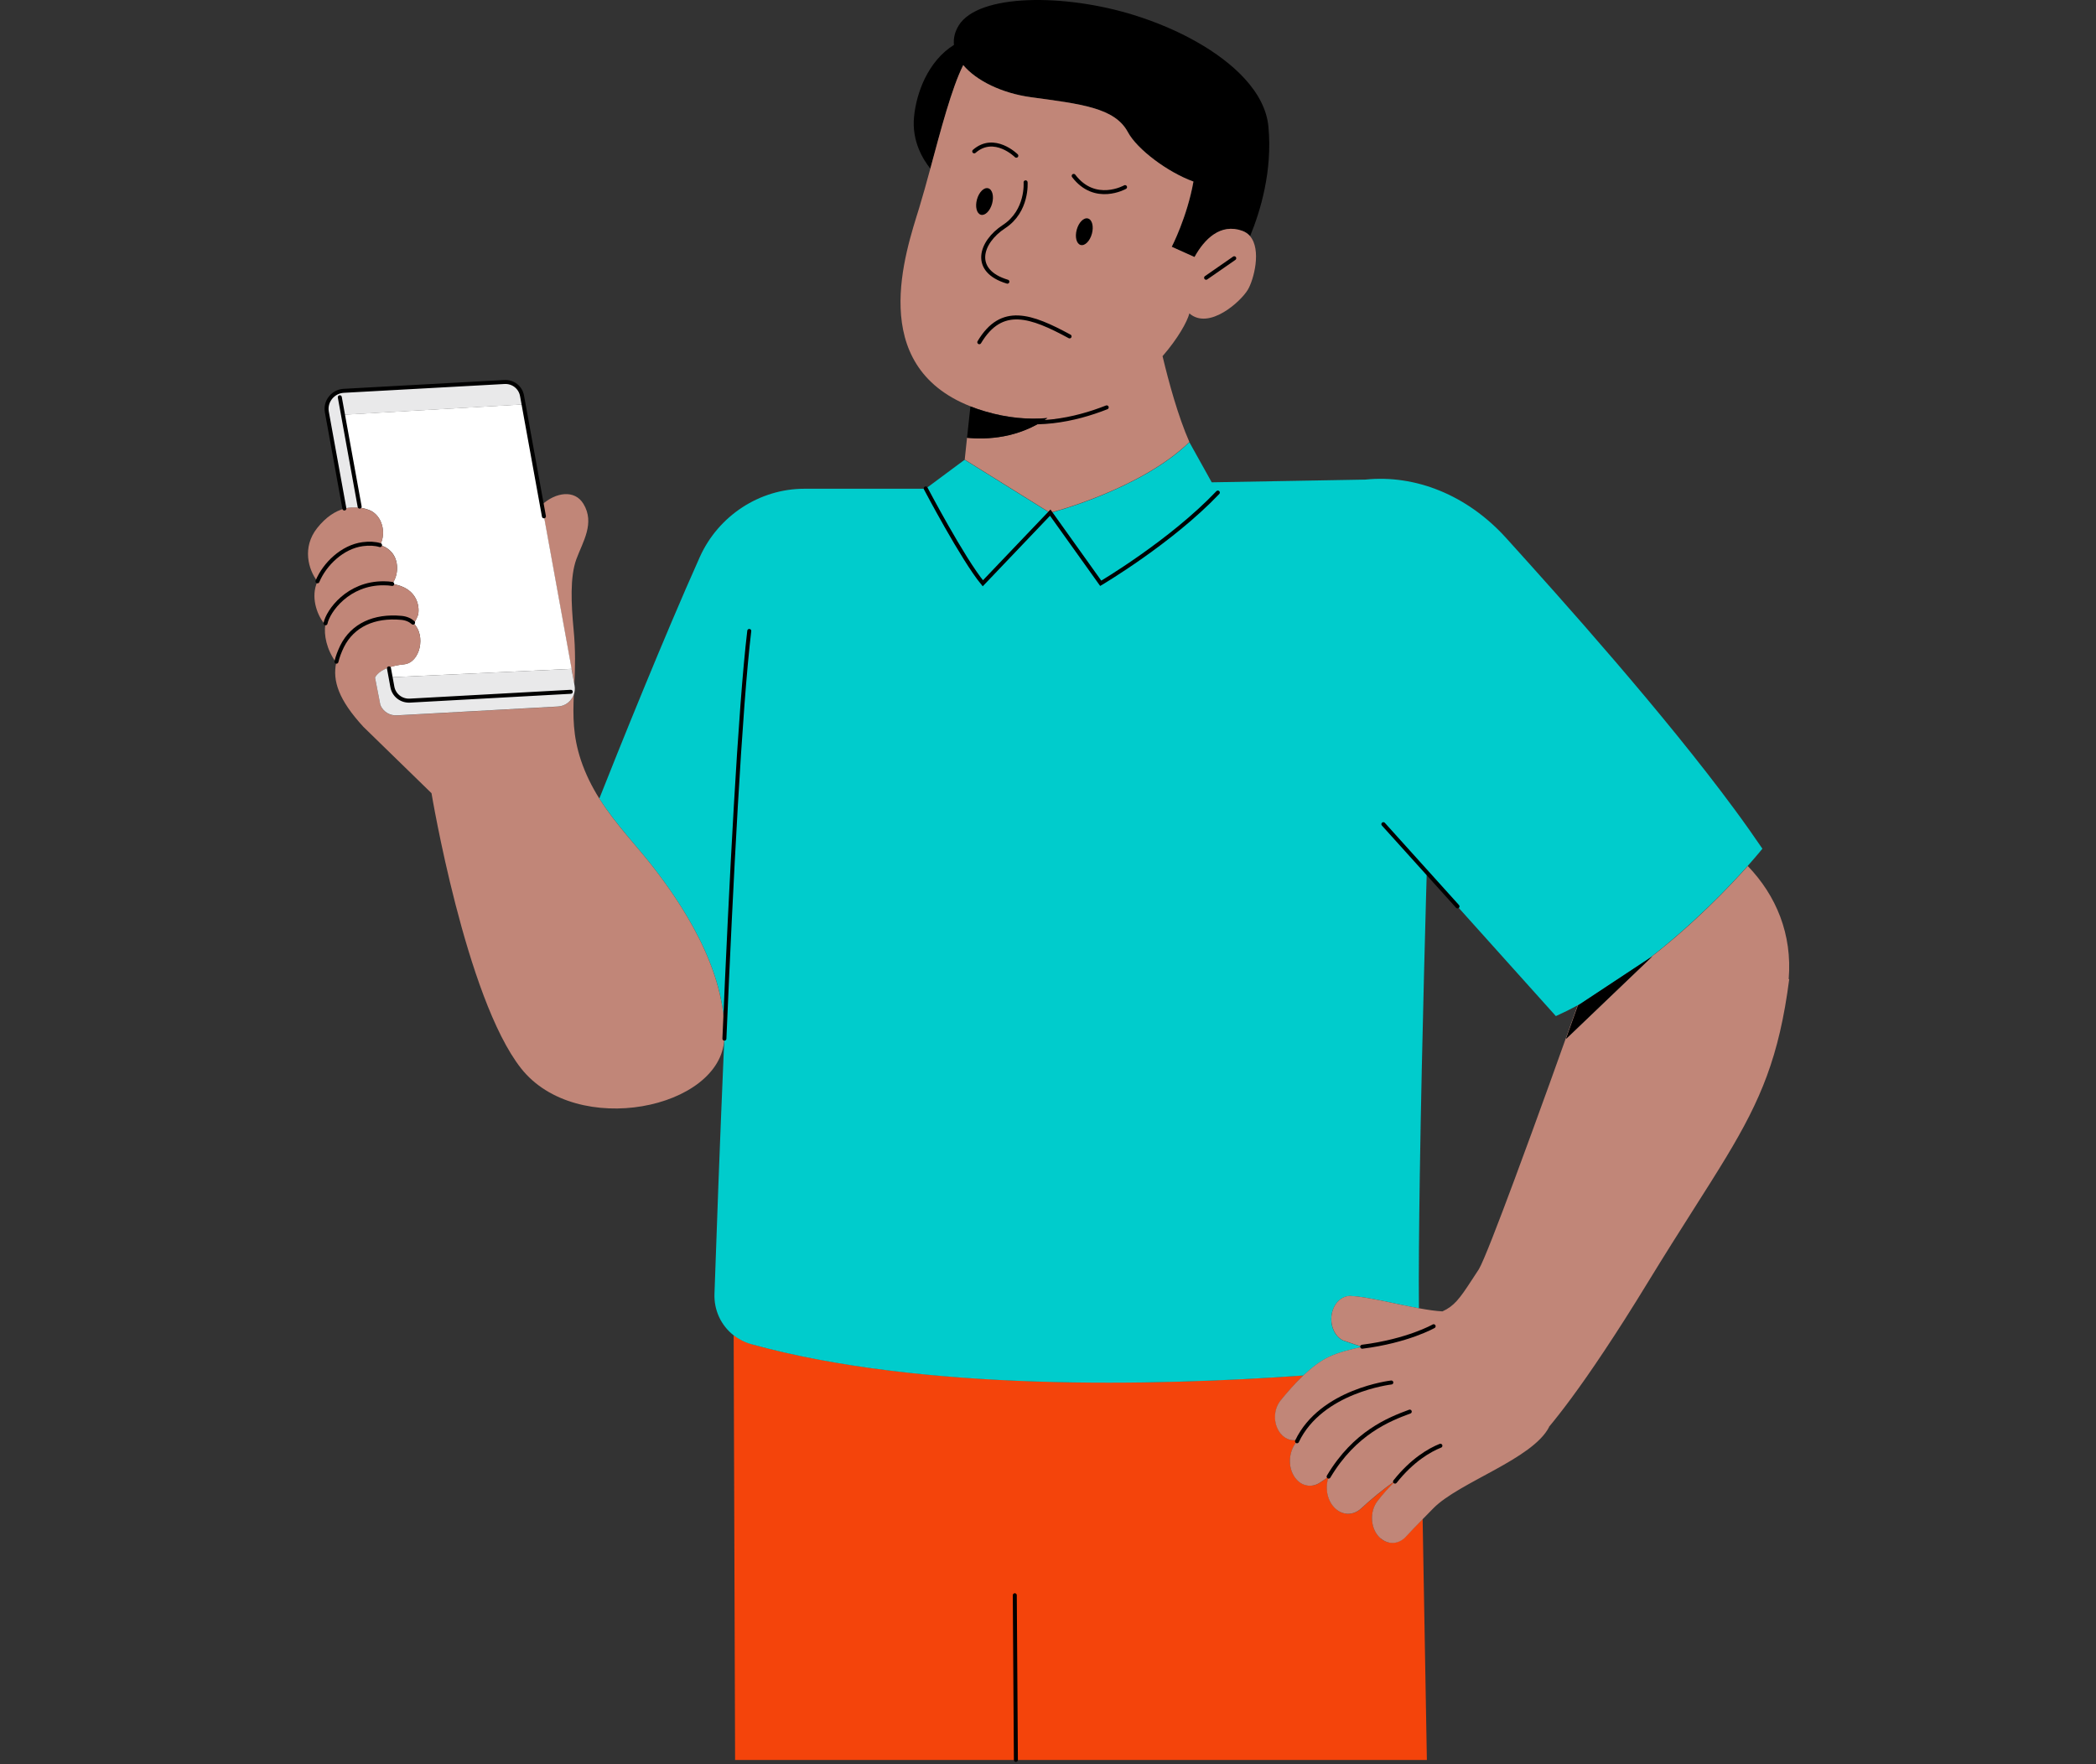 <svg width="524" height="441" viewBox="0 0 524 441" fill="none" xmlns="http://www.w3.org/2000/svg">
<rect x="0" y="0" width="524" height="441" fill="#333333" stroke="none"/>
<path d="M95.118 176.411V176.219C95.118 176.219 95.118 176.329 95.146 176.356H95.118V176.411Z" fill="#00CCCC"/>
<path d="M187.889 336.024C230.69 347.828 288.947 346.438 325.859 343.848C323.651 345.947 321.661 348.265 320.161 350.118C318.553 352.136 318.335 355.298 319.643 357.615C320.816 359.66 322.833 360.45 324.687 359.878C324.55 360.042 324.414 360.178 324.278 360.341C321.933 363.013 321.879 367.511 324.251 369.965C325.859 371.628 328.149 371.9 330.057 370.619C330.684 370.183 331.393 369.719 332.184 369.201C331.311 371.682 331.693 374.708 333.41 376.671C335.319 378.852 338.208 379.043 340.307 377.107C342.488 375.09 345.569 372.473 349.167 369.965C347.232 371.818 345.678 373.618 344.424 375.226C342.27 378.007 342.625 382.45 345.187 384.604C347.068 386.212 349.604 386.022 351.376 384.195C352.493 383.023 353.938 381.524 355.656 379.724L356.719 439.999H183.773L183.473 351.89L183.418 333.734C184.727 334.77 186.226 335.534 187.917 335.997L187.889 336.024Z" fill="#F4440B"/>
<path d="M312.528 59.022C312.038 58.449 311.411 58.013 310.62 57.713C305.113 55.723 301.106 59.812 298.652 64.256L292.955 61.693C292.955 61.693 296.798 54.305 298.38 45.391C292 43.101 284.313 37.376 281.996 33.041C278.724 26.908 270.246 26.008 257.706 24.291C250.563 23.309 244.157 20.229 240.831 16.276C237.914 22.028 235.188 32.605 232.598 42.174C230.826 39.966 227.909 35.359 228.509 29.225C228.809 26.09 229.708 22.709 231.208 19.629C232.871 16.248 235.27 13.222 238.486 11.232C238.323 9.624 238.677 7.988 239.686 6.353C244.62 -1.608 266.157 -1.635 283.468 3.763C294.618 7.225 304.922 12.868 311.138 19.629C314.573 23.364 316.727 27.453 317.108 31.706C318.144 42.774 315.091 52.806 312.528 59.022Z" fill="black"/>
<path d="M412.168 239.684L395.129 250.943C394.884 251.079 394.611 251.215 394.366 251.352C392.594 252.306 390.795 253.206 388.968 254.023L356.691 218.066C356.691 218.066 355.464 259.666 354.946 294.07C354.755 306.938 354.646 318.796 354.728 327.084C348.867 325.993 341.806 324.167 337.717 324.003C335.4 323.894 333.382 325.857 332.919 328.638C332.456 331.364 333.655 334.117 335.781 335.126L340.525 336.734C337.444 337.389 334.527 338.152 332.265 339.215C330.084 340.251 327.848 341.968 325.831 343.877C288.919 346.494 230.662 347.884 187.861 336.053C186.171 335.589 184.672 334.799 183.363 333.79C180.283 331.364 178.456 327.574 178.62 323.404C179.056 310.509 179.928 286.219 181.073 259.721C181.864 242.192 169.569 224.935 163.49 217.03C159.292 211.577 153.975 206.18 149.832 199.637C154.493 187.86 165.943 159.372 174.94 139.28C179.574 128.948 189.879 122.187 201.083 122.187H231.398L241.157 114.936L262.503 128.239C262.503 128.239 285.048 122.515 297.343 110.547L302.932 120.579L341.343 119.898C353.774 118.616 366.778 123.687 376.592 134.564C390.74 150.212 415.875 178.264 433.65 202.363C436.13 205.716 438.448 209.015 440.601 212.177C440.601 212.177 439.266 213.84 436.867 216.539C432.15 221.828 423.318 231.069 412.113 239.738L412.168 239.684Z" fill="#00CCCC"/>
<path d="M241.186 114.854L241.758 109.429C246.829 109.92 254.626 109.566 261.85 104.495C257.106 104.904 251.927 104.495 246.365 102.859C245.03 102.478 243.776 102.042 242.603 101.578C216.542 91.301 226.41 62.976 229.791 51.99C230.69 49.045 231.617 45.692 232.571 42.176C235.161 32.607 237.914 22.029 240.804 16.277C244.13 20.23 250.536 23.311 257.679 24.292C270.246 26.01 278.697 26.909 281.969 33.043C284.286 37.35 291.946 43.075 298.353 45.392C296.772 54.28 292.928 61.695 292.928 61.695L298.626 64.257C301.079 59.814 305.086 55.724 310.593 57.715C311.384 58.014 312.011 58.451 312.502 59.023C315.419 62.404 313.456 69.928 311.956 72.436C310.212 75.38 302.251 82.604 297.344 78.351C296.826 80.369 294.536 84.567 290.638 89.038C292.219 95.662 294.536 104.113 297.344 110.493C285.049 122.46 262.504 128.185 262.504 128.185L241.159 114.882L241.186 114.854Z" fill="#C18678"/>
<path d="M308.56 64.561L301.528 69.441" stroke="black" stroke-linecap="round" stroke-linejoin="round"/>
<path d="M246.365 102.887C251.926 104.522 257.106 104.959 261.849 104.522C254.625 109.566 246.828 109.947 241.757 109.457L242.602 101.605C243.775 102.069 245.029 102.505 246.365 102.887Z" fill="black"/>
<path d="M142.88 167.221L135.438 126.22C138.982 123.003 143.671 122.376 145.851 125.948C148.796 130.8 145.688 135.435 144.08 139.824C142.471 144.24 142.798 151.028 143.398 157.353C143.916 162.696 143.78 167.058 143.589 171.038L142.88 167.167V167.221Z" fill="#C18678"/>
<path d="M142.88 167.222L97.654 169.321L97.218 166.868C98.199 166.513 99.426 166.241 101.007 166.077C105.069 165.668 106.514 158.853 103.433 155.854C103.951 155.118 104.251 154.409 104.469 153.837C104.933 152.528 104.933 146.967 98.035 145.985C98.662 145.086 99.18 143.914 99.262 142.414C99.426 139.388 97.845 137.098 95.01 136.253C96.618 133.336 95.609 128.811 92.311 127.502C91.575 127.23 90.811 127.011 89.993 126.902L85.768 103.676L130.913 101.086L133.448 115.044L135.465 126.194L142.908 167.195L142.88 167.222Z" fill="white"/>
<path d="M181.074 259.691C180.283 277.22 144.108 284.663 130.259 267.079C116.41 249.496 107.877 198.299 107.877 198.299L90.839 181.697C84.651 174.963 83.097 170.192 84.051 165.667C81.597 162.341 80.943 158.661 81.325 156.207C79.498 154.217 77.754 149.937 79.062 146.121C79.144 145.875 79.253 145.603 79.362 145.357C77.072 142.413 75.491 136.824 79.28 132.026C81.488 129.246 83.833 127.746 86.123 127.147C87.459 126.792 88.767 126.738 89.994 126.929C90.812 127.038 91.575 127.256 92.311 127.528C95.61 128.81 96.646 133.362 95.01 136.279C97.818 137.124 99.426 139.414 99.263 142.44C99.181 143.94 98.663 145.112 98.036 146.012C104.96 146.966 104.933 152.554 104.47 153.863C104.279 154.435 103.952 155.144 103.434 155.88C106.514 158.879 105.069 165.694 101.007 166.103C99.426 166.267 98.2 166.539 97.218 166.894C94.328 167.902 93.756 169.402 93.756 169.402L95.092 176.244V176.435L95.146 176.408C95.855 177.962 97.436 178.971 99.235 178.861L139.446 176.653C141.354 176.544 142.908 175.263 143.453 173.6C143.235 179.025 143.208 183.959 145.225 190.039C146.398 193.528 147.979 196.69 149.832 199.635C153.949 206.177 159.292 211.575 163.49 217.027C169.57 224.933 181.837 242.162 181.074 259.719V259.691Z" fill="#C18678"/>
<path d="M85.74 103.704L89.966 126.93C88.739 126.767 87.43 126.794 86.095 127.148L81.706 102.995C81.242 100.378 83.232 97.897 85.904 97.734L126.114 95.525C128.268 95.416 130.122 96.861 130.503 98.96L133.42 115.072L130.885 101.114L85.74 103.704Z" fill="#E9E9EA"/>
<path d="M139.445 176.627L99.234 178.835C97.435 178.944 95.854 177.935 95.145 176.381C95.145 176.327 95.091 176.272 95.091 176.245L93.755 169.402C93.755 169.402 94.327 167.876 97.217 166.867L97.653 169.321L142.88 167.222L143.589 171.093L143.643 171.393C143.779 172.156 143.698 172.892 143.48 173.573C142.907 175.236 141.353 176.545 139.472 176.627H139.445Z" fill="#E9E9EA"/>
<path d="M345.159 384.605C342.623 382.452 342.242 377.981 344.395 375.227C345.622 373.619 347.203 371.82 349.139 369.966C345.54 372.447 342.46 375.091 340.279 377.108C338.18 379.044 335.29 378.853 333.382 376.672C331.664 374.682 331.255 371.683 332.155 369.203C331.365 369.72 330.656 370.184 330.029 370.62C328.12 371.901 325.803 371.656 324.222 369.966C321.878 367.512 321.905 363.014 324.249 360.343C324.386 360.179 324.522 360.043 324.658 359.879C322.804 360.452 320.787 359.661 319.615 357.616C318.279 355.299 318.497 352.164 320.133 350.12C321.632 348.266 323.622 345.949 325.83 343.849C327.848 341.941 330.083 340.196 332.264 339.188C334.527 338.125 337.444 337.361 340.524 336.707L335.781 335.099C333.682 334.09 332.482 331.364 332.918 328.61C333.382 325.83 335.426 323.867 337.716 323.976C341.806 324.167 348.839 325.993 354.728 327.056C356.936 327.465 358.953 327.765 360.616 327.847C363.533 326.511 364.896 324.685 367.867 320.132L369.721 317.297C370.894 315.307 374.437 306.147 378.581 294.997C384.306 279.622 391.149 260.484 394.393 251.379C394.638 251.243 394.911 251.106 395.156 250.97L394.502 251.406L391.53 259.748L413.067 239.139L412.194 239.711C423.399 231.069 432.232 221.8 436.948 216.512C444.036 223.872 448.098 233.55 447.171 244.782H447.307C444.799 264.219 440.165 274.987 431.659 289.109C426.616 297.478 420.237 307.047 412.14 320.296C407.969 327.138 404.289 332.89 401.072 337.716C394.72 347.284 390.195 353.173 387.223 356.744H387.278C383.161 364.786 364.814 370.511 358.353 377.054C357.399 378.008 356.527 378.908 355.709 379.753C353.964 381.525 352.547 383.024 351.429 384.224C349.684 386.077 347.149 386.241 345.241 384.632L345.159 384.605Z" fill="#C18678"/>
<path d="M413.039 239.109L391.503 259.692L394.501 251.35L395.128 250.941L412.167 239.682L413.039 239.109Z" fill="black"/>
<path d="M243.858 102.805C245.03 103.268 246.284 103.705 247.62 104.086C258.388 107.221 268.714 104.975 276.675 101.84" stroke="black" stroke-miterlimit="10" stroke-linecap="round"/>
<path d="M270.163 61.243C269.118 60.954 268.681 59.237 269.187 57.409C269.692 55.58 270.949 54.332 271.994 54.621C273.039 54.91 273.476 56.627 272.97 58.455C272.465 60.284 271.208 61.532 270.163 61.243Z" fill="black"/>
<path d="M244.827 85.553C250.402 76.197 257.787 78.892 267.396 84.1" stroke="black" stroke-miterlimit="10" stroke-linecap="round"/>
<path d="M245.219 53.688C244.174 53.399 243.737 51.682 244.243 49.854C244.748 48.026 246.005 46.778 247.05 47.067C248.095 47.356 248.532 49.072 248.026 50.901C247.521 52.729 246.264 53.977 245.219 53.688Z" fill="black"/>
<path d="M281.26 46.781C281.26 46.781 273.763 51.006 268.42 43.973" stroke="black" stroke-miterlimit="10" stroke-linecap="round"/>
<path d="M254.08 38.93C254.08 38.93 248.573 33.451 243.557 37.84" stroke="black" stroke-miterlimit="10" stroke-linecap="round"/>
<path d="M256.399 45.582C256.399 45.582 256.971 52.752 251.001 56.65C245.031 60.548 242.85 67.718 251.846 70.417" stroke="black" stroke-miterlimit="10" stroke-linecap="round"/>
<path d="M187.317 157.734C184.999 177.172 182.764 220.79 181.101 259.665" stroke="black" stroke-miterlimit="10" stroke-linecap="round"/>
<path d="M345.841 206.043L364.379 226.598" stroke="black" stroke-miterlimit="10" stroke-linecap="round"/>
<path d="M231.425 122.105C231.425 122.105 240.694 139.744 245.71 145.823L262.558 128.157L275.18 145.823C275.18 145.823 292.709 135.491 304.459 123.141" stroke="black" stroke-miterlimit="10" stroke-linecap="round"/>
<path d="M253.971 439.973L253.698 398.809" stroke="black" stroke-miterlimit="10" stroke-linecap="round"/>
<path d="M86.095 127.121L81.706 102.968C81.243 100.35 83.233 97.87 85.904 97.706L126.115 95.498C128.268 95.389 130.122 96.834 130.504 98.933L135.983 129.084" stroke="black" stroke-miterlimit="10" stroke-linecap="round"/>
<path d="M89.912 126.656L84.951 99.312" stroke="black" stroke-miterlimit="10" stroke-linecap="round"/>
<path d="M142.69 172.947L102.479 175.155C100.326 175.264 98.472 173.819 98.09 171.72L97.245 167.086" stroke="black" stroke-miterlimit="10" stroke-linecap="round"/>
<path d="M79.362 145.333C81.162 141.026 85.578 136.718 90.676 136.037C92.311 135.819 93.784 135.901 95.01 136.282" stroke="black" stroke-miterlimit="10" stroke-linecap="round"/>
<path d="M81.38 155.826C82.007 152.773 86.996 145.739 95.965 145.821C96.728 145.821 97.437 145.876 98.064 145.985" stroke="black" stroke-miterlimit="10" stroke-linecap="round"/>
<path d="M84.105 165.423C84.404 164.142 84.895 162.888 85.522 161.579C88.166 156.263 93.591 153.837 100.325 154.464C101.552 154.573 102.533 155.009 103.269 155.663" stroke="black" stroke-miterlimit="10" stroke-linecap="round"/>
<path d="M358.409 331.555C358.409 331.555 351.975 335.235 340.552 336.68" stroke="black" stroke-miterlimit="10" stroke-linecap="round"/>
<path d="M352.439 352.902C347.26 354.811 338.672 358.191 332.157 369.15" stroke="black" stroke-miterlimit="10" stroke-linecap="round"/>
<path d="M347.832 345.621C347.832 345.621 330.303 347.611 324.251 360.315" stroke="black" stroke-miterlimit="10" stroke-linecap="round"/>
<path d="M360.1 361.434C357.428 362.497 353.066 364.978 348.759 370.403" stroke="black" stroke-miterlimit="10" stroke-linecap="round"/>
</svg>
